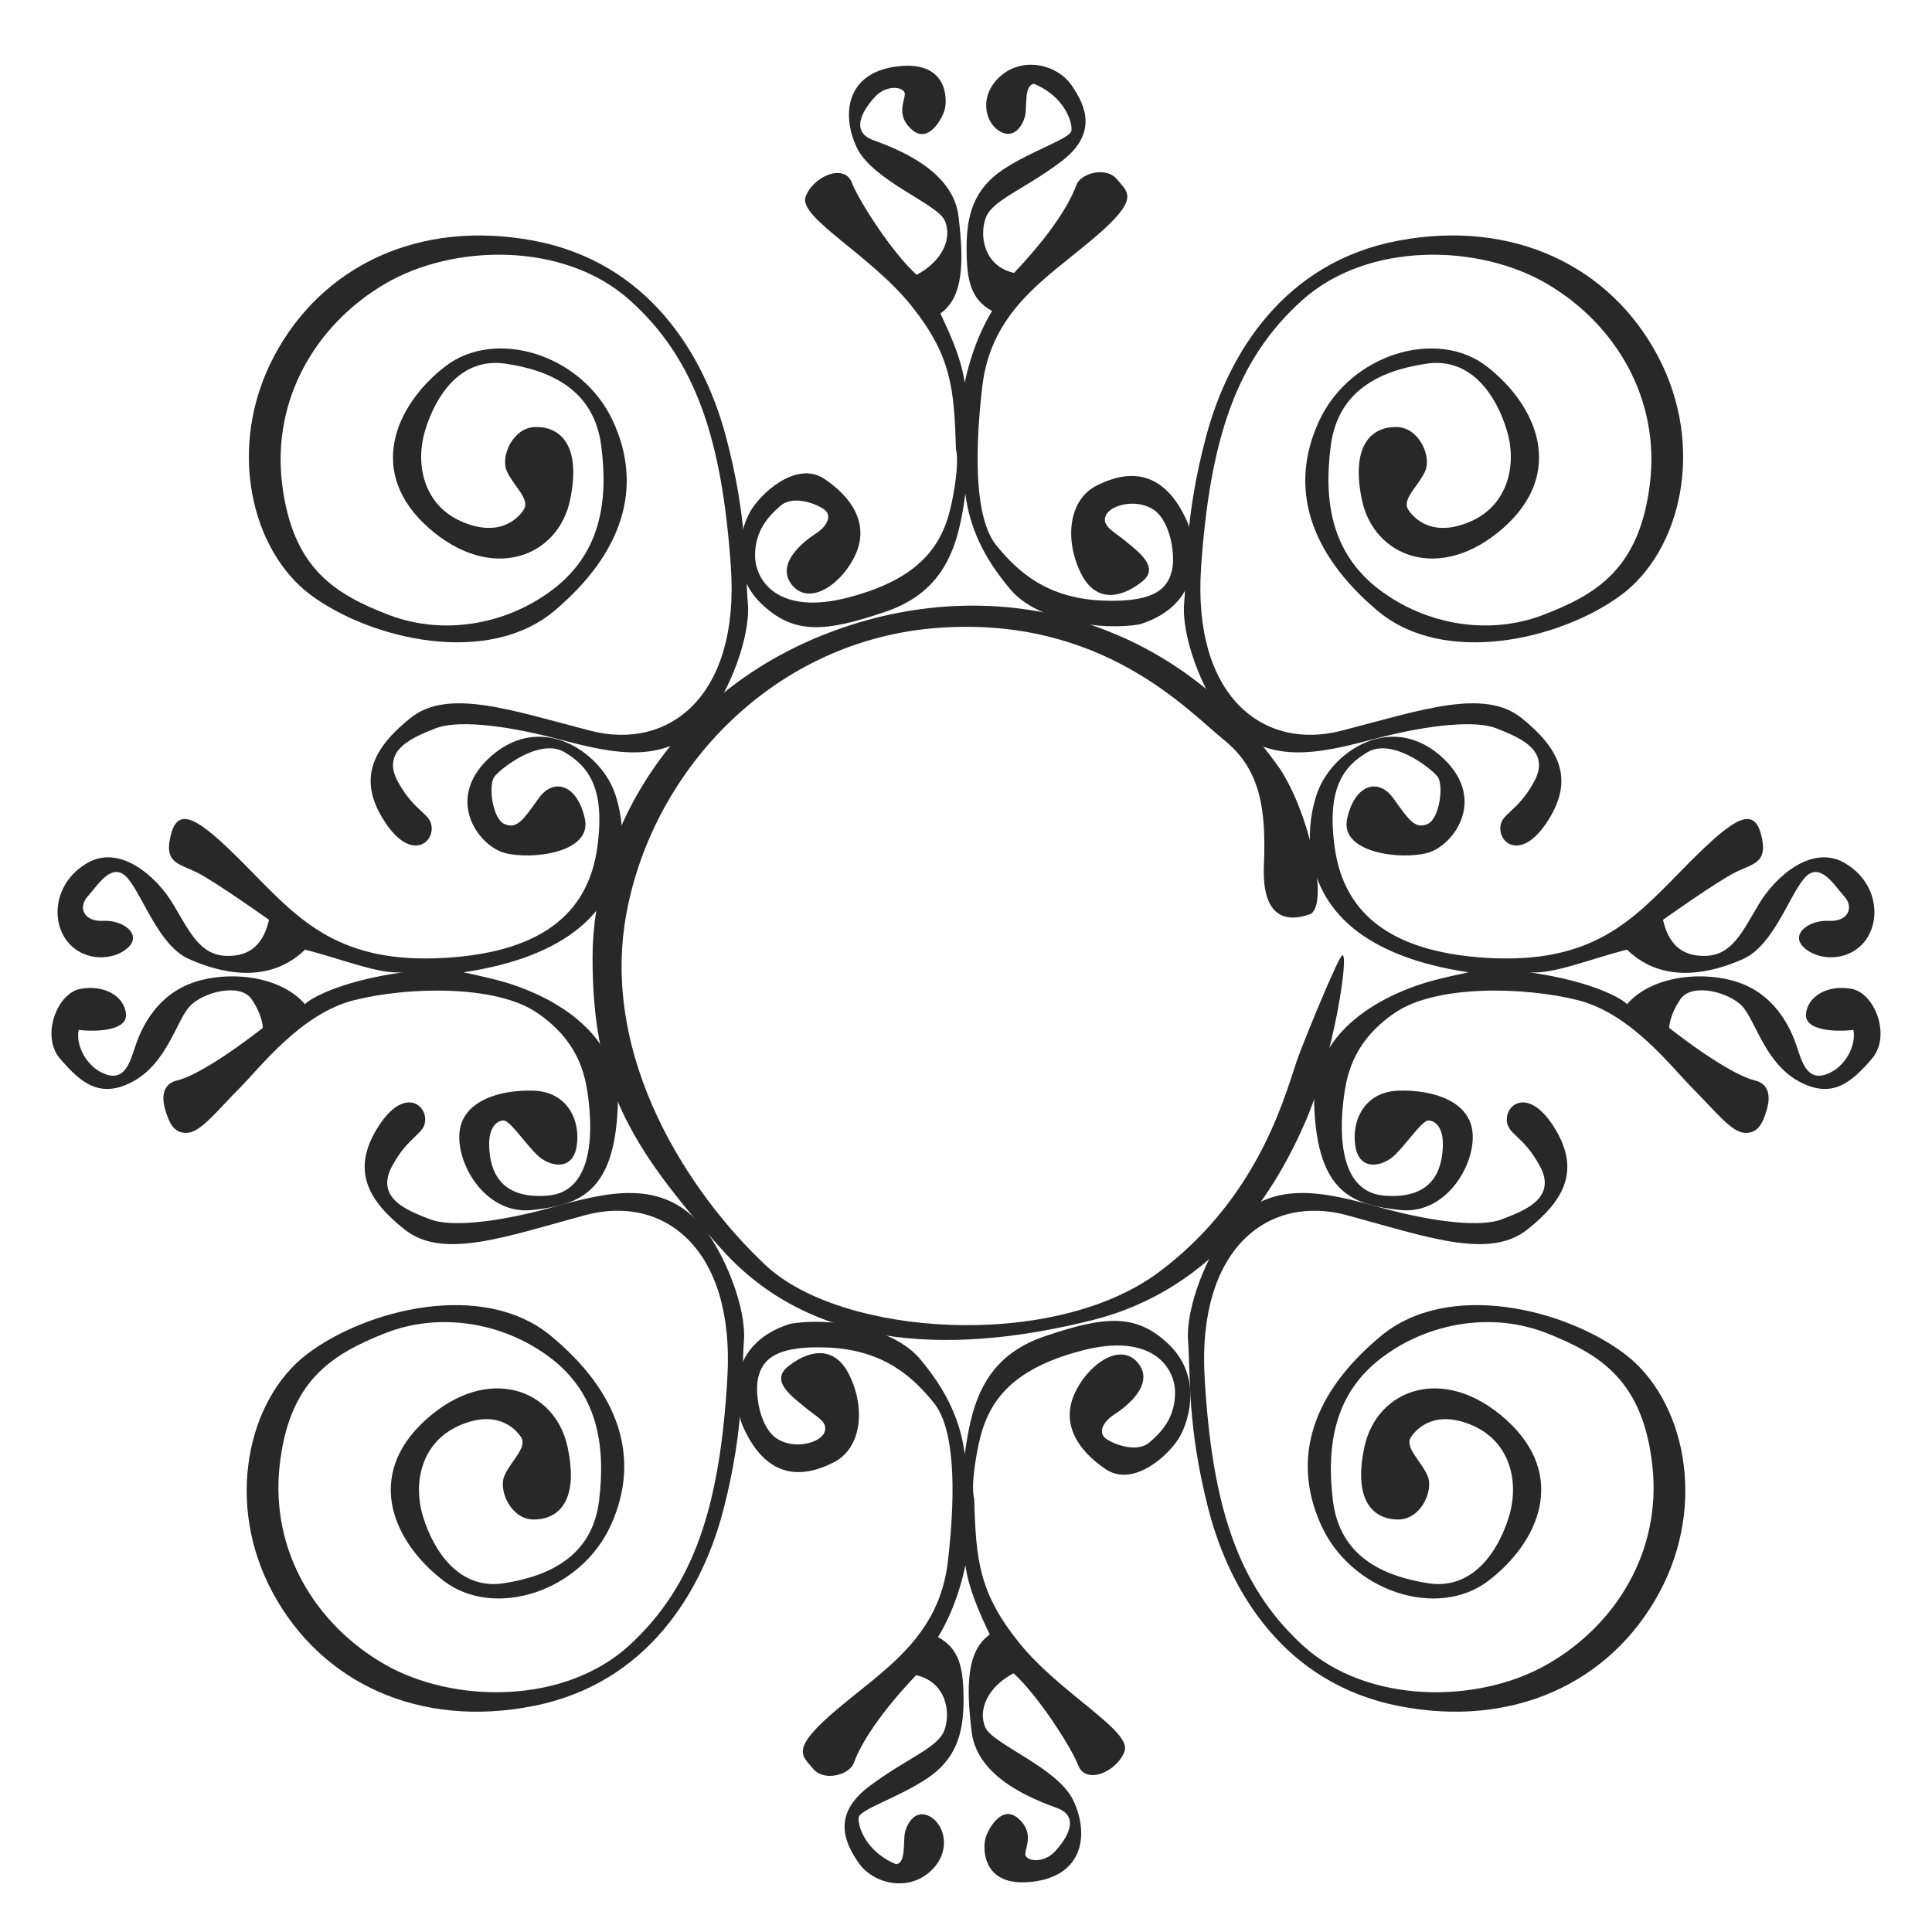 <?xml version="1.0" encoding="utf-8"?>
<!-- Generator: Adobe Illustrator 16.0.0, SVG Export Plug-In . SVG Version: 6.00 Build 0)  -->
<!DOCTYPE svg PUBLIC "-//W3C//DTD SVG 1.1//EN" "http://www.w3.org/Graphics/SVG/1.1/DTD/svg11.dtd">
<svg version="1.1" id="Ebene_1" xmlns="http://www.w3.org/2000/svg" xmlns:xlink="http://www.w3.org/1999/xlink" x="0px" y="0px"
	 width="350px" height="350px" viewBox="0 0 350 350" enable-background="new 0 0 350 350" xml:space="preserve">
<g>
	<path fill="#282828" d="M173.183,81.436c-0.337-11.079-0.79-16.958-8.138-26.116c-7.349-9.155-20.463-15.937-19.105-19.668
		c1.357-3.729,7.01-6.104,8.365-2.601c1.358,3.503,7.462,12.887,11.756,16.732c4.863-2.6,6.447-6.781,5.088-9.838
		c-1.355-3.05-13.114-7.232-15.942-13.227c-2.822-5.989-1.917-13.566,7.351-14.694c9.27-1.131,9.044,6.104,8.592,7.8
		c-0.452,1.696-2.938,6.22-5.879,3.731c-2.938-2.485-1.467-5.089-1.355-6.444c0.113-1.358-3.166-1.92-5.311,0.34
		c-2.148,2.258-4.752,6.33-0.456,7.913c4.297,1.583,14.473,5.427,15.49,13.792c1.015,8.365,0.902,14.7-3.281,17.635
		c2.263,4.749,3.845,8.592,4.409,12.549c1.695-8.14,4.975-12.999,4.975-12.999c-3.958-2.148-4.635-5.651-4.635-11.531
		c0-5.879,1.355-10.628,6.669-14.134c5.314-3.503,12.097-5.537,12.324-7.007c0.226-1.471-1.242-6.217-6.784-8.478
		c-1.809,0.225-1.242,3.956-1.584,5.651c-0.337,1.693-1.92,4.524-4.631,2.938c-2.713-1.583-3.849-6.557,0.223-10.061
		s10.176-2.036,12.776,1.696c2.599,3.731,4.861,8.817-1.924,13.904c-6.781,5.089-12.322,6.897-13.563,10.063
		c-1.245,3.164-0.453,8.817,5.087,10.061c8.14-8.59,10.511-13.792,11.303-15.942c0.793-2.146,5.43-3.388,7.35-1.015
		c1.921,2.373,4.41,3.391-4.296,10.741c-8.704,7.347-18.54,13.113-20.123,26.905s-1.016,24.305,2.601,28.714s8.82,9.496,19.106,9.95
		c10.284,0.45,11.98-2.716,12.66-5.429c0.679-2.713-0.228-9.042-3.392-11.079c-3.166-2.036-7.799-0.79-8.589,1.13
		c-0.793,1.923,1.465,2.829,3.616,4.637c2.145,1.808,6.213,4.633,3.053,7.234c-3.166,2.601-8.253,4.521-11.193-1.471
		c-2.938-5.989-2.26-13.227,2.826-15.827c5.089-2.601,12.097-3.731,16.617,6.895c1.584,4.524,2.716,14.587-8.704,18.203
		c-7.008,1.242-18.651-0.566-23.513-6.33c-4.864-5.767-7.353-11.194-8.141-17.298c-1.242,9.27-3.506,17.635-14.471,21.366
		c-10.965,3.729-16.618,4.182-22.494-1.471c-5.88-5.651-3.847-13.338-2.036-16.617c1.808-3.279,8.365-9.383,13.452-5.992
		c5.086,3.391,8.027,8.138,5.767,13.454c-2.264,5.312-8.253,9.721-11.532,5.876c-3.281-3.843,2.036-8.024,4.184-9.382
		c2.146-1.356,2.938-3.276,1.694-4.297c-1.244-1.017-5.652-2.825-8.026-0.79c-2.375,2.036-4.633,4.637-4.633,9.043
		c0,4.411,4.066,10.966,16.953,7.575c12.889-3.391,17.075-9.383,18.656-17.07C173.976,83.472,173.183,81.436,173.183,81.436z"/>
	<path fill="#282828" d="M176.477,271.475c0.34,11.082,0.79,16.961,8.14,26.117c7.347,9.156,20.464,15.938,19.106,19.67
		c-1.358,3.73-7.01,6.104-8.366,2.598c-1.357-3.5-7.462-12.887-11.758-16.727c-4.858,2.6-6.444,6.781-5.087,9.832
		c1.356,3.055,13.111,7.236,15.942,13.227c2.824,5.992,1.921,13.566-7.35,14.697s-9.045-6.107-8.593-7.803
		c0.45-1.695,2.938-6.217,5.877-3.727c2.941,2.486,1.47,5.084,1.357,6.443c-0.111,1.354,3.167,1.92,5.313-0.34
		c2.15-2.264,4.748-6.332,0.455-7.914c-4.297-1.582-14.47-5.428-15.489-13.793c-1.017-8.363-0.903-14.695,3.281-17.637
		c-2.262-4.744-3.848-8.588-4.412-12.545c-1.695,8.137-4.974,13-4.974,13c3.956,2.146,4.636,5.652,4.636,11.529
		c0,5.879-1.357,10.629-6.669,14.129c-5.316,3.51-12.096,5.541-12.323,7.014c-0.229,1.467,1.245,6.217,6.782,8.477
		c1.81-0.229,1.245-3.957,1.583-5.652c0.34-1.695,1.923-4.521,4.637-2.939c2.712,1.582,3.843,6.557-0.229,10.063
		c-4.069,3.506-10.173,2.035-12.773-1.699c-2.601-3.729-4.86-8.814,1.922-13.9c6.782-5.086,12.321-6.895,13.566-10.064
		c1.24-3.166,0.448-8.816-5.088-10.061c-8.141,8.594-10.513,13.793-11.304,15.941c-0.792,2.148-5.426,3.391-7.352,1.014
		c-1.92-2.373-4.406-3.391,4.298-10.736c8.706-7.348,18.542-13.113,20.124-26.906c1.584-13.791,1.019-24.305-2.604-28.715
		c-3.615-4.41-8.814-9.494-19.102-9.947c-10.288-0.451-11.984,2.715-12.662,5.424c-0.68,2.715,0.225,9.047,3.391,11.082
		s7.801,0.789,8.593-1.131c0.79-1.92-1.471-2.828-3.616-4.637c-2.151-1.809-6.219-4.633-3.056-7.234
		c3.168-2.602,8.254-4.523,11.193,1.471c2.941,5.992,2.261,13.227-2.826,15.824c-5.086,2.602-12.095,3.732-16.62-6.896
		c-1.58-4.518-2.713-14.578,8.706-18.197c7.009-1.246,18.652,0.564,23.514,6.328c4.859,5.768,7.347,11.193,8.139,17.301
		c1.244-9.273,3.504-17.639,14.47-21.369c10.967-3.73,16.62-4.182,22.499,1.467c5.877,5.654,3.844,13.344,2.034,16.621
		c-1.809,3.281-8.366,9.383-13.454,5.992c-5.085-3.393-8.025-8.143-5.763-13.453c2.259-5.314,8.251-9.725,11.528-5.877
		c3.278,3.844-2.035,8.023-4.184,9.379c-2.145,1.361-2.938,3.281-1.694,4.297c1.244,1.02,5.653,2.828,8.026,0.793
		c2.374-2.033,4.634-4.633,4.634-9.045c0-4.41-4.068-10.967-16.958-7.572c-12.885,3.391-17.069,9.381-18.652,17.07
		C175.684,269.439,176.477,271.475,176.477,271.475z"/>
	<path fill="#282828" d="M221.596,129.826c-3.655-4.587-7.609-14.417-7.075-20.558c0.533-6.141,0.002-15.354,4.006-30.305
		c4.003-14.95,14.149-31.502,34.842-35.375c20.69-3.873,38.313,4.54,46.989,20.961c8.68,16.418,4.142,35.241-6.672,43.248
		c-10.812,8.012-32.037,13.085-44.185,2.805c-12.152-10.278-16.152-22.159-10.548-34.308c5.605-12.146,21.358-16.952,30.438-9.88
		c9.077,7.078,14.283,19.224,2.937,29.237c-11.348,10.011-23.493,5.338-25.631-5.207c-2.138-10.547,2.403-13.216,6.407-13.082
		c4.003,0.136,6.274,5.34,5.073,8.011c-1.201,2.666-4.27,5.071-3.069,6.939c1.201,1.871,4.673,5.073,11.346,2.135
		c6.675-2.936,8.411-10.142,6.541-16.418c-1.868-6.274-6.408-13.35-14.551-12.148c-8.142,1.204-16.021,4.673-17.355,14.817
		c-1.332,10.146,0.135,19.493,8.678,26.034c8.545,6.542,20.026,8.409,29.77,4.673c9.744-3.739,17.489-8.412,19.357-23.763
		c1.871-15.354-6.142-28.836-18.559-36.176c-12.413-7.342-32.571-7.745-44.452,2.936c-11.879,10.681-16.687,25.098-18.29,48.324
		c-1.601,23.227,11.082,33.374,25.498,29.634c14.417-3.736,25.765-7.742,32.573-2.269c6.809,5.474,9.479,10.945,4.942,18.29
		c-4.539,7.342-8.676,4.806-8.81,1.868c-0.133-2.936,2.936-2.805,6.138-8.676c3.205-5.877-3.202-8.143-6.808-9.613
		c-3.603-1.468-11.882-0.8-22.026,1.871C238.957,136.5,228.932,139.038,221.596,129.826z"/>
	<path fill="#282828" d="M222.545,222.441c-3.707,4.545-7.775,14.328-7.313,20.475c0.457,6.146-0.181,15.352,3.649,30.346
		c3.831,15.002,13.781,31.67,34.429,35.781c20.645,4.109,38.363-4.092,47.23-20.412c8.867-16.316,4.552-35.189-6.167-43.324
		c-10.718-8.135-31.885-13.455-44.151-3.32c-12.266,10.141-16.408,21.973-10.945,34.186c5.464,12.211,21.16,17.201,30.32,10.234
		c9.161-6.973,14.507-19.057,3.276-29.199c-11.23-10.145-23.431-5.615-25.689,4.904c-2.258,10.523,2.25,13.244,6.254,13.158
		c4.005-0.088,6.337-5.266,5.168-7.953c-1.172-2.68-4.213-5.119-2.991-6.975s4.733-5.018,11.371-2.004
		c6.641,3.014,8.292,10.24,6.351,16.496c-1.943,6.252-6.565,13.275-14.693,11.975c-8.128-1.297-15.962-4.855-17.181-15.018
		c-1.215-10.16,0.36-19.488,8.982-25.928c8.618-6.439,20.121-8.174,29.822-4.326c9.699,3.852,17.388,8.613,19.077,23.988
		c1.69,15.371-6.478,28.758-18.978,35.955c-12.501,7.199-32.662,7.363-44.415-3.453c-11.758-10.818-16.395-25.287-17.724-48.535
		c-1.335-23.246,11.465-33.242,25.838-29.334c14.374,3.902,25.673,8.039,32.543,2.646c6.875-5.393,9.611-10.834,5.158-18.229
		c-4.454-7.395-8.622-4.908-8.789-1.973c-0.17,2.936,2.901,2.836,6.038,8.746c3.135,5.914-3.299,8.109-6.919,9.535
		c-3.625,1.424-11.89,0.662-22.006-2.127C239.981,215.973,229.989,213.313,222.545,222.441z"/>
	<path fill="#282828" d="M238.822,143.144c2.795-7.08,13.049-13.98,21.997-6.337c8.946,7.643,2.605,16.406-2.239,17.709
		c-4.846,1.305-15.846,0-14.54-6.151c1.306-6.149,5.597-7.644,8.389-3.726c2.797,3.914,3.916,5.591,6.151,4.66
		c2.239-0.934,2.982-7.083,1.866-8.577c-1.121-1.491-8.203-7.083-12.678-4.474c-4.475,2.611-7.457,6.711-5.963,17.337
		c1.488,10.626,8.573,18.828,27.585,19.946c19.018,1.119,26.286-6.711,35.049-15.657c8.76-8.949,13.048-12.303,14.54-6.897
		c1.491,5.405-1.307,5.405-4.66,7.083c-3.36,1.677-13.051,8.574-13.051,8.574c0.934,4.103,3.171,6.711,7.828,6.526
		c4.662-0.186,6.526-4.289,9.509-9.32c2.981-5.034,9.69-11,15.656-7.457c5.966,3.543,6.523,10.44,3.541,14.166
		c-2.98,3.729-8.386,3.54-10.995,1.117c-2.611-2.42,0.933-5.032,4.474-4.846c3.541,0.188,4.658-2.423,2.795-4.472
		c-1.865-2.052-4.472-6.526-7.269-3.168c-2.797,3.354-5.594,12.115-10.999,14.54c-5.406,2.423-14.352,4.843-21.063-1.679
		c-6.711,1.679-13.233,4.474-17.708,4.103c11.928,1.676,17.147,5.031,17.708,5.777c4.846-5.592,15.1-6.151,21.251-3.541
		c6.151,2.609,8.571,8.389,9.503,11.184c0.935,2.794,1.866,6.34,5.409,5.035c3.543-1.307,5.405-5.407,4.848-8.018
		c-3.168,0.373-8.951,0.188-8.576-2.98c0.373-3.172,3.914-5.223,8.2-4.475c4.29,0.746,7.271,8.574,3.728,12.675
		c-3.539,4.1-7.082,7.456-13.231,4.1c-6.151-3.354-7.828-10.997-10.253-13.606c-2.424-2.61-9.136-4.287-11.184-1.305
		c-2.052,2.982-2.052,5.219-2.052,5.219c7.643,5.967,13.049,8.949,15.473,9.507c2.422,0.56,2.979,2.61,2.233,5.22
		c-0.743,2.611-1.675,4.475-4.098,4.285c-2.423-0.186-5.405-4.098-9.322-8.014c-3.914-3.914-11.183-13.605-20.877-16.031
		c-9.694-2.422-25.538-2.795-32.994,2.237c-7.457,5.033-8.763,10.999-9.32,15.101c-0.561,4.1-1.865,17.336,7.27,18.082
		c9.134,0.742,10.436-5.035,10.625-8.764c0.186-3.729-1.491-4.844-2.609-4.844c-1.119,0-3.728,3.914-5.965,6.15
		c-2.24,2.236-6.525,3.168-7.271-1.494c-0.745-4.656,1.68-9.877,7.831-10.063c6.151-0.188,13.046,1.859,13.42,7.828
		c0.371,5.965-5.034,14.725-13.233,13.791c-8.203-0.928-14.914-2.793-15.472-19.012c-0.561-16.217,18.266-21.623,20.877-22.369
		c2.608-0.745,7.08-1.676,7.08-1.676c-18.638-2.798-27.585-11-28.703-22.743C236.958,147.432,238.822,143.144,238.822,143.144z"/>
	<path fill="#282828" d="M128.403,129.828c3.658-4.586,7.608-14.417,7.078-20.561c-0.534-6.141-0.003-15.351-4.006-30.301
		c-4.006-14.954-14.15-31.506-34.844-35.375c-20.689-3.875-38.311,4.537-46.99,20.958c-8.677,16.418-4.14,35.241,6.672,43.25
		s32.037,13.083,44.188,2.802c12.148-10.278,16.151-22.159,10.547-34.308c-5.607-12.146-21.361-16.952-30.441-9.877
		c-9.076,7.075-14.28,19.221-2.933,29.234c11.345,10.011,23.494,5.34,25.631-5.207c2.136-10.547-2.407-13.216-6.41-13.08
		c-4.003,0.133-6.274,5.34-5.074,8.009c1.201,2.666,4.273,5.074,3.069,6.942c-1.198,1.868-4.67,5.073-11.345,2.132
		c-6.674-2.936-8.409-10.142-6.542-16.418c1.869-6.274,6.408-13.35,14.554-12.148c8.143,1.204,16.018,4.676,17.353,14.817
		c1.334,10.146-0.133,19.493-8.676,26.034c-8.546,6.542-20.027,8.409-29.771,4.673c-9.744-3.739-17.486-8.412-19.357-23.763
		c-1.869-15.352,6.141-28.836,18.559-36.176c12.413-7.342,32.573-7.745,44.454,2.936c11.879,10.681,16.686,25.098,18.287,48.324
		c1.604,23.227-11.081,33.374-25.498,29.637c-14.417-3.739-25.764-7.743-32.573-2.269c-6.805,5.472-9.479,10.942-4.94,18.287
		c4.537,7.342,8.676,4.806,8.81,1.868c0.134-2.936-2.936-2.805-6.141-8.676c-3.203-5.874,3.205-8.143,6.808-9.613
		c3.605-1.468,11.882-0.8,22.025,1.871C111.045,136.5,121.067,139.038,128.403,129.828z"/>
	<path fill="#282828" d="M127.457,222.441c3.708,4.545,7.774,14.328,7.313,20.475s0.178,15.352-3.653,30.346
		c-3.831,15.002-13.781,31.67-34.425,35.781c-20.647,4.113-38.366-4.092-47.23-20.412c-8.87-16.316-4.553-35.189,6.167-43.324
		c10.717-8.135,31.882-13.453,44.148-3.32c12.269,10.141,16.408,21.973,10.945,34.186c-5.463,12.211-21.16,17.201-30.317,10.234
		c-9.16-6.973-14.508-19.057-3.276-29.199c11.228-10.145,23.428-5.615,25.686,4.904c2.261,10.523-2.25,13.244-6.253,13.158
		c-4.006-0.088-6.335-5.266-5.168-7.953c1.172-2.68,4.212-5.119,2.99-6.975c-1.221-1.855-4.73-5.016-11.368-2.004
		c-6.641,3.018-8.294,10.244-6.351,16.496c1.941,6.252,6.563,13.275,14.692,11.975c8.127-1.297,15.963-4.855,17.18-15.018
		c1.217-10.16-0.358-19.488-8.983-25.926c-8.616-6.441-20.121-8.176-29.82-4.328c-9.699,3.852-17.386,8.613-19.077,23.988
		c-1.69,15.371,6.476,28.758,18.978,35.955c12.499,7.199,32.659,7.363,44.415-3.453c11.756-10.818,16.393-25.287,17.724-48.535
		c1.334-23.246-11.465-33.242-25.838-29.334c-14.375,3.902-25.673,8.039-32.546,2.646c-6.871-5.393-9.608-10.834-5.155-18.229
		s8.621-4.906,8.789-1.973c0.168,2.936-2.904,2.836-6.039,8.746c-3.135,5.914,3.296,8.109,6.918,9.535
		c3.624,1.424,11.89,0.662,22.004-2.127C110.017,215.973,120.01,213.316,127.457,222.441z"/>
	<path fill="#282828" d="M111.176,143.146c-2.794-7.083-13.049-13.982-21.994-6.34c-8.949,7.646-2.609,16.406,2.237,17.709
		c4.846,1.305,15.846,0,14.541-6.151c-1.306-6.149-5.595-7.644-8.389-3.726c-2.794,3.914-3.914,5.591-6.151,4.66
		c-2.237-0.934-2.979-7.083-1.865-8.577c1.12-1.491,8.205-7.083,12.68-4.474c4.471,2.611,7.454,6.711,5.96,17.337
		c-1.489,10.626-8.571,18.828-27.586,19.946c-19.014,1.119-26.283-6.711-35.048-15.657c-8.76-8.949-13.046-12.303-14.537-6.897
		c-1.492,5.405,1.303,5.405,4.66,7.083s13.051,8.574,13.051,8.574c-0.934,4.103-3.174,6.711-7.831,6.528
		c-4.663-0.188-6.526-4.291-9.509-9.322c-2.98-5.034-9.691-11-15.657-7.457c-5.966,3.543-6.523,10.44-3.54,14.166
		c2.98,3.729,8.388,3.54,10.997,1.12c2.608-2.423-0.932-5.035-4.474-4.848c-3.543,0.188-4.66-2.423-2.797-4.472
		c1.866-2.052,4.472-6.526,7.271-3.168c2.794,3.354,5.591,12.115,10.998,14.54c5.405,2.423,14.354,4.843,21.063-1.679
		c6.711,1.679,13.237,4.474,17.711,4.103c-11.931,1.676-17.148,5.034-17.711,5.777c-4.846-5.592-15.1-6.151-21.251-3.541
		c-6.149,2.609-8.569,8.389-9.503,11.184c-0.934,2.794-1.866,6.34-5.408,5.035c-3.54-1.307-5.406-5.407-4.846-8.018
		c3.168,0.373,8.948,0.188,8.574-2.98c-0.372-3.172-3.915-5.221-8.2-4.475c-4.288,0.746-7.271,8.574-3.729,12.675
		c3.54,4.1,7.083,7.456,13.232,4.1c6.153-3.354,7.831-10.997,10.254-13.606c2.422-2.61,9.134-4.285,11.183-1.305
		c2.054,2.982,2.054,5.219,2.054,5.219c-7.643,5.967-13.048,8.949-15.474,9.507c-2.42,0.563-2.98,2.61-2.234,5.22
		c0.746,2.611,1.677,4.475,4.098,4.285c2.425-0.184,5.408-4.098,9.322-8.014c3.914-3.914,11.183-13.605,20.877-16.028
		c9.694-2.425,25.54-2.798,32.994,2.234c7.457,5.033,8.763,10.999,9.32,15.101c0.56,4.1,1.868,17.336-7.269,18.082
		c-9.132,0.742-10.438-5.035-10.625-8.764c-0.183-3.729,1.494-4.844,2.608-4.844c1.123,0,3.729,3.914,5.966,6.15
		c2.24,2.236,6.526,3.168,7.271-1.492c0.746-4.658-1.677-9.879-7.832-10.064c-6.151-0.188-13.046,1.859-13.417,7.828
		c-0.375,5.965,5.032,14.727,13.234,13.793c8.2-0.93,14.914-2.795,15.472-19.014c0.56-16.217-18.269-21.623-20.877-22.369
		c-2.608-0.745-7.083-1.676-7.083-1.676c18.637-2.798,27.588-11,28.706-22.743C113.042,147.432,111.176,143.146,111.176,143.146z"/>
	<path fill="#282828" d="M243.166,173.064c1.271-0.425-1.48,18.01-6.567,29.874c-5.086,11.867-15.893,30.516-38.776,36.234
		c-22.885,5.723-49.583,6.57-66.959-12.711c-17.374-19.283-23.517-30.723-23.517-52.973c0-22.251,14.194-48.524,44.072-59.333
		c29.875-10.806,61.659-1.695,80.519,25.215c5.51,8.475,8.898,25.003,5.295,26.275c-3.601,1.274-8.687,1.274-8.263-8.899
		c0.424-10.173-0.633-17.376-7.203-22.672c-6.57-5.298-22.039-22.463-51.702-20.341c-29.666,2.117-51.702,25.424-56.574,51.7
		c-4.875,26.274,11.442,50.854,25.215,63.781c13.77,12.924,52.126,15.465,71.195,1.27c19.068-14.197,23.307-33.901,25.427-39.41
		C237.446,185.564,242.53,173.276,243.166,173.064z"/>
</g>
</svg>
<!-- WCDP_DATA_CMYK_START{"#282828":"77,74,58,78"}WCDP_DATA_CMYK_END -->